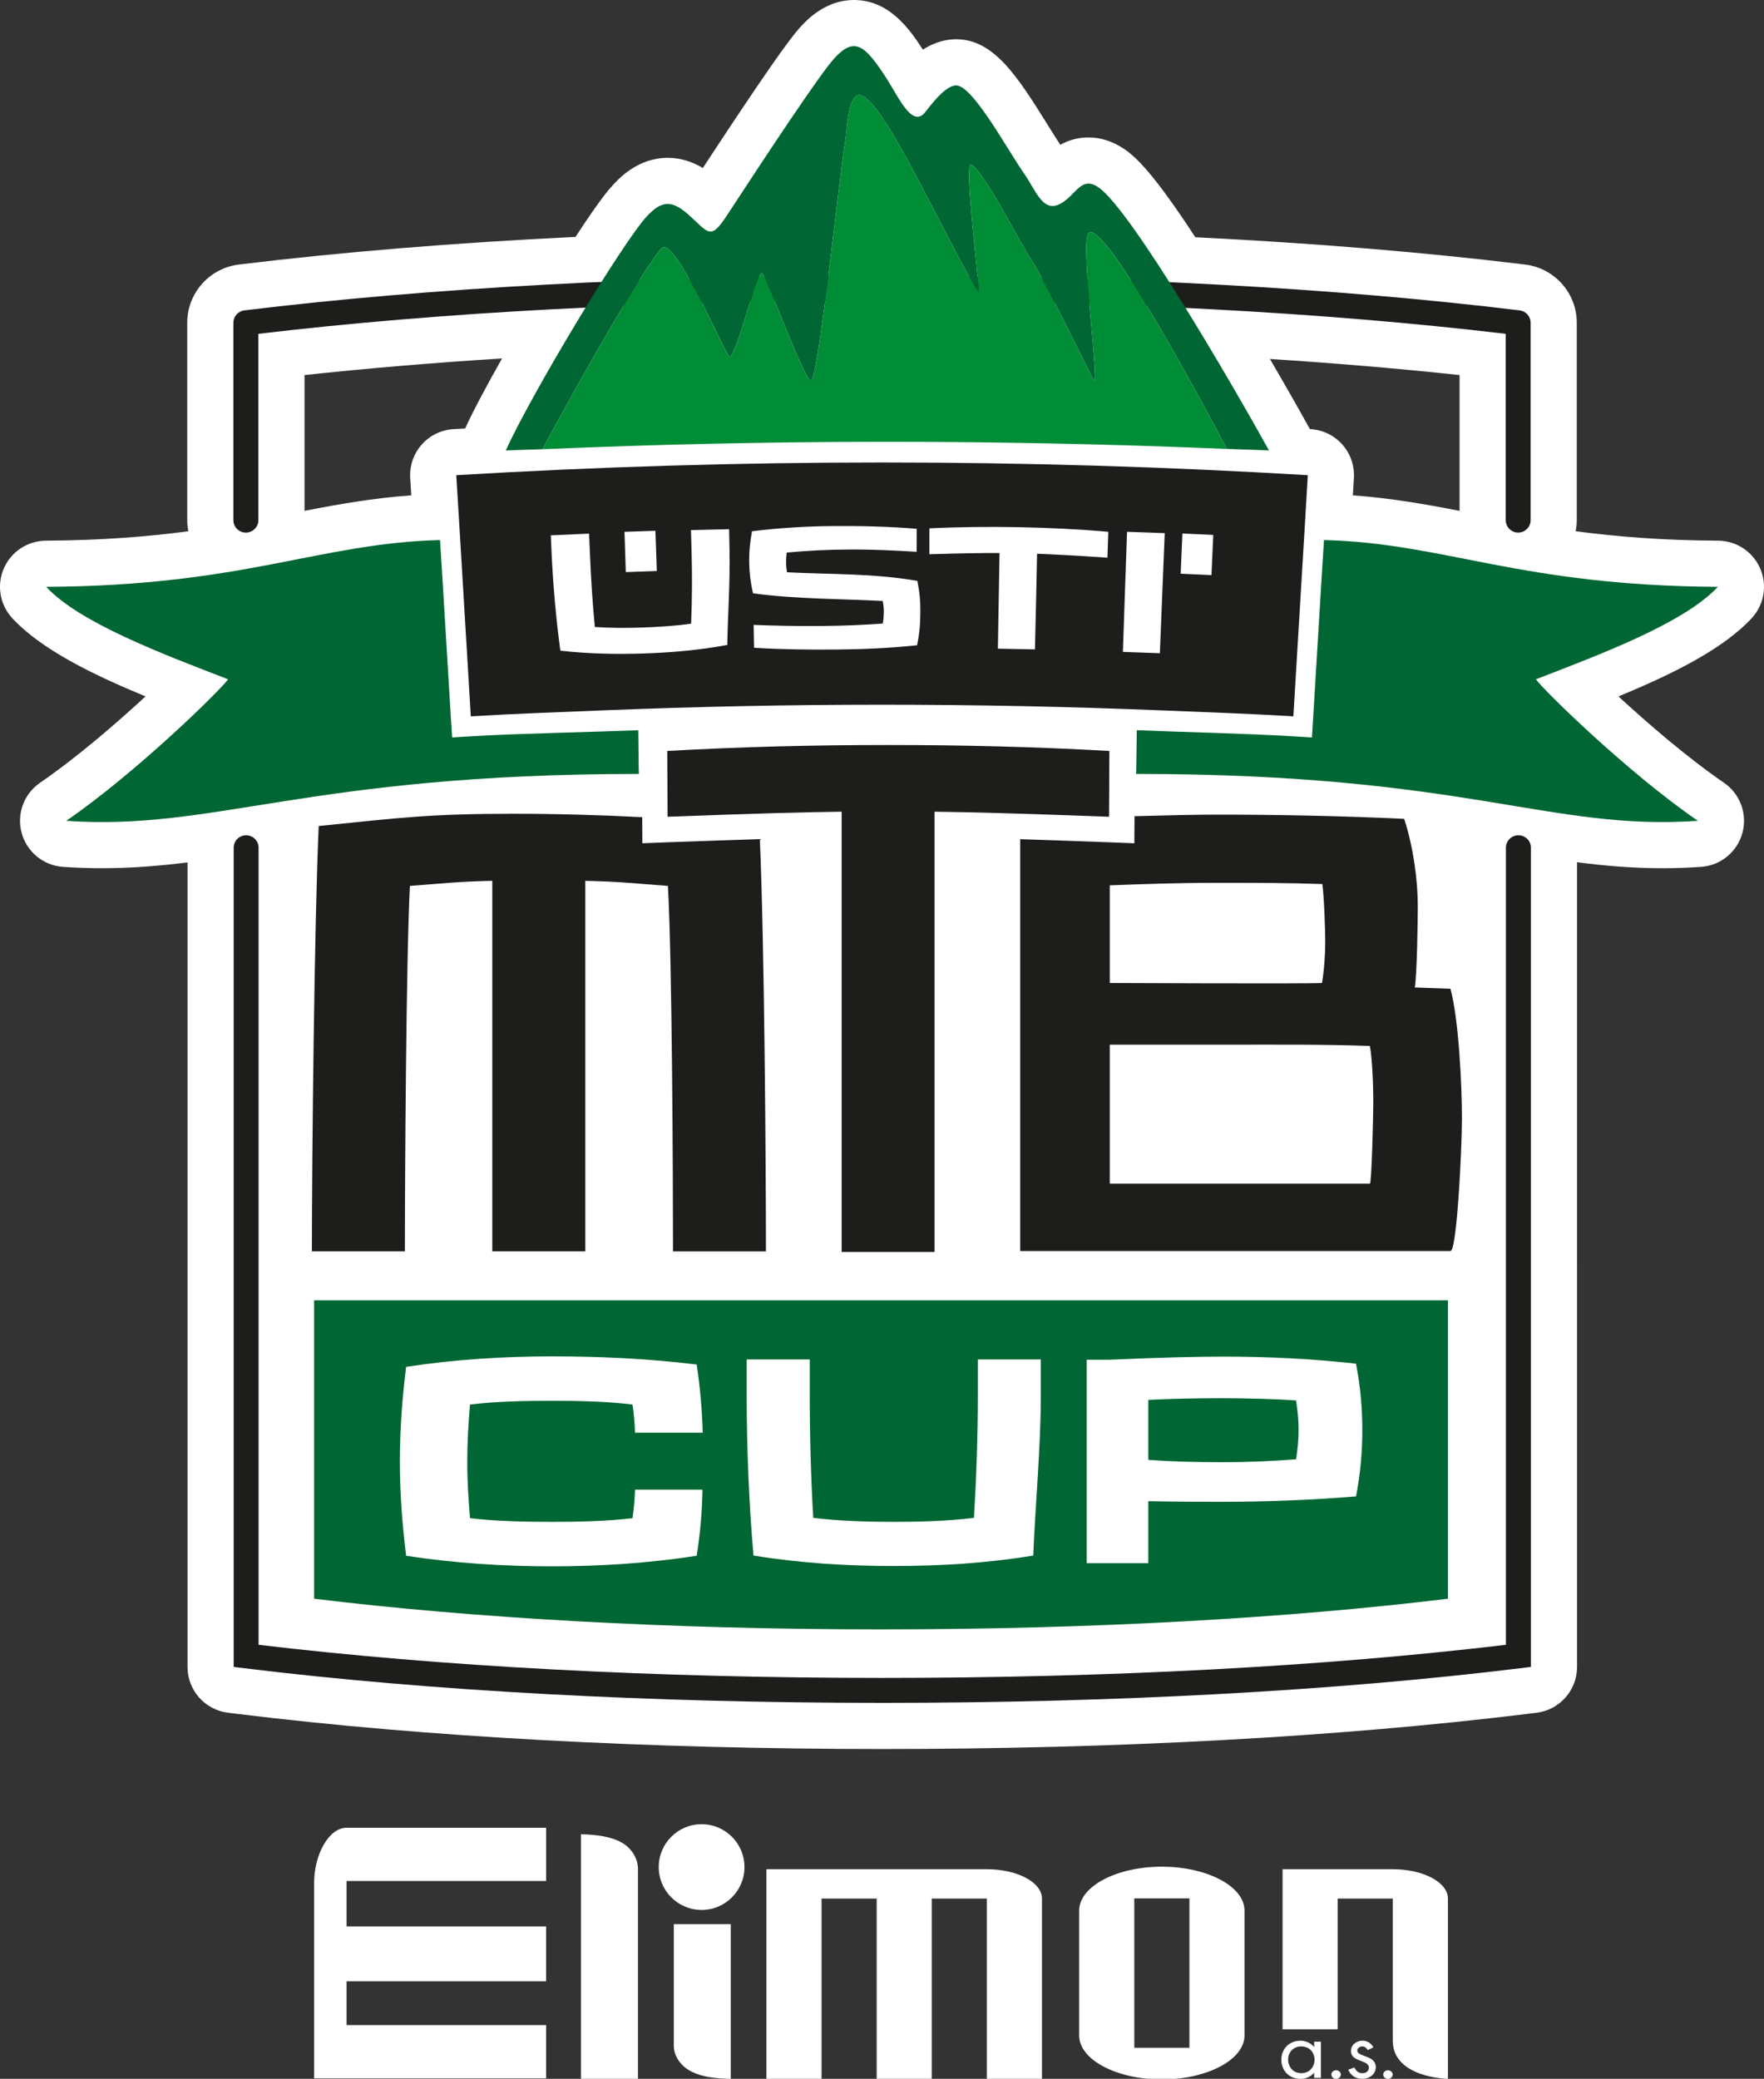 <?xml version="1.0" encoding="utf-8"?>
<!-- Generator: Adobe Illustrator 16.0.0, SVG Export Plug-In . SVG Version: 6.00 Build 0)  -->
<!DOCTYPE svg PUBLIC "-//W3C//DTD SVG 1.1//EN" "http://www.w3.org/Graphics/SVG/1.1/DTD/svg11.dtd">
<svg version="1.1" id="Vrstva_1" xmlns="http://www.w3.org/2000/svg" xmlns:xlink="http://www.w3.org/1999/xlink" x="0px" y="0px"
	 width="152.883px" height="180.141px" viewBox="0 0 152.883 180.141" enable-background="new 0 0 152.883 180.141"
	 xml:space="preserve">
<rect x="0" y="0" width="152.883" height="180.141" fill="#333333" stroke="none"/>
<g>
	<g>
		<g>
			<path fill-rule="evenodd" clip-rule="evenodd" fill="#FFFFFF" d="M66.424,161.979h19.104c2.648,0,4.777,1.137,4.777,2.542v15.62
				h-4.777v-15.62h-4.776v15.62h-4.772v-15.62h-4.776v15.62h-4.778V161.979z"/>
			<path fill-rule="evenodd" clip-rule="evenodd" fill="#FFFFFF" d="M27.226,180.1v-16.963c0-2.39,1.255-4.752,2.813-4.752h17.294
				v4.614H30.038v3.935h17.294v4.756H30.038v3.797h17.294v4.613H27.226z"/>
		</g>
		<g>
			<path fill-rule="evenodd" clip-rule="evenodd" fill="#FFFFFF" d="M53.823,159.636c-0.895-0.484-2.134-0.657-3.469-0.688v21.232
				h4.937v-18.248C55.291,161.008,54.689,160.103,53.823,159.636z"/>
			<path fill-rule="evenodd" clip-rule="evenodd" fill="#FFFFFF" d="M58.397,177.276c0,0.944,0.657,1.823,1.59,2.269
				c0.935,0.446,2.012,0.567,3.348,0.603v-13.408h-4.938V177.276z"/>
			<path fill-rule="evenodd" clip-rule="evenodd" fill="#FFFFFF" d="M107.839,165.276c-0.277-1.927-3.288-3.466-6.958-3.517
				c-0.001,0-0.001,0-0.001,0c-0.041,0-0.082,0-0.122,0c-0.02,0-0.043,0-0.063,0l0,0c-3.938,0-7.166,1.714-7.166,3.808v10.819
				c0,2.093,3.229,3.809,7.166,3.809l0,0c0.02,0,0.043,0,0.063,0c0.04,0,0.081,0,0.122-0.002c0,0,0,0,0.001,0
				c3.854-0.053,6.979-1.748,6.979-3.807v-10.819c0-0.097-0.007-0.191-0.021-0.287C107.839,165.28,107.839,165.277,107.839,165.276z
				 M103.084,177.449h-2.389h-2.388v-12.944h2.388h2.389V177.449z"/>
			<path fill-rule="evenodd" clip-rule="evenodd" fill="#FFFFFF" d="M120.29,179.401L120.29,179.401
				c-0.228,0-0.409,0.167-0.409,0.368c0,0.205,0.182,0.379,0.409,0.379l0,0c0.214,0,0.388-0.152,0.409-0.341
				c0-0.013,0.002-0.025,0.002-0.038c0-0.014-0.002-0.025-0.002-0.038C120.678,179.549,120.504,179.401,120.29,179.401z"/>
			<path fill-rule="evenodd" clip-rule="evenodd" fill="#FFFFFF" d="M118.436,178.229c-0.032-0.013-0.065-0.025-0.098-0.036
				c-0.02-0.009-0.041-0.015-0.059-0.021c-0.019-0.007-0.035-0.013-0.053-0.019c-0.028-0.014-0.059-0.022-0.085-0.033
				c-0.009-0.002-0.011-0.006-0.018-0.008c-0.021-0.009-0.045-0.016-0.065-0.026c-0.018-0.006-0.035-0.013-0.05-0.02
				c-0.002-0.002-0.002-0.002-0.004-0.002c-0.019-0.009-0.037-0.018-0.057-0.025c-0.004-0.002-0.007-0.003-0.01-0.005
				c-0.018-0.009-0.034-0.017-0.051-0.026c-0.002,0-0.002-0.002-0.003-0.002c-0.017-0.01-0.033-0.019-0.048-0.029
				c-0.003-0.001-0.007-0.002-0.011-0.004c-0.013-0.01-0.027-0.019-0.041-0.029c0,0-0.001,0-0.003-0.002
				c-0.011-0.01-0.025-0.021-0.036-0.031c-0.004-0.002-0.007-0.005-0.008-0.009c-0.014-0.01-0.022-0.02-0.031-0.031
				c0,0-0.002,0-0.002-0.003c-0.01-0.012-0.02-0.024-0.025-0.036c-0.002-0.003-0.005-0.007-0.006-0.008
				c-0.006-0.013-0.014-0.025-0.018-0.04c0,0,0,0,0-0.002c-0.006-0.013-0.012-0.026-0.013-0.041
				c-0.001-0.004-0.001-0.008-0.004-0.011c-0.002-0.015-0.004-0.03-0.004-0.047c0-0.012,0.002-0.024,0.004-0.035
				c0-0.006,0.003-0.009,0.003-0.011c0.001-0.01,0.002-0.016,0.004-0.024c0-0.003,0.004-0.009,0.004-0.013
				c0.004-0.009,0.006-0.016,0.009-0.02c0.001-0.007,0.002-0.011,0.004-0.014c0.005-0.008,0.008-0.015,0.011-0.02
				c0.001-0.006,0.006-0.01,0.008-0.013c0.003-0.006,0.005-0.011,0.012-0.017c0.002-0.005,0.004-0.008,0.008-0.014
				c0.006-0.006,0.01-0.01,0.015-0.016c0.003-0.003,0.007-0.006,0.009-0.013c0.006-0.002,0.012-0.01,0.017-0.013
				c0.003-0.004,0.009-0.007,0.012-0.011c0.006-0.005,0.01-0.01,0.019-0.014c0.003-0.004,0.007-0.008,0.011-0.01
				c0.006-0.004,0.014-0.01,0.017-0.013c0.006-0.003,0.012-0.007,0.016-0.009c0.006-0.003,0.012-0.006,0.018-0.011
				c0.005-0.003,0.011-0.004,0.017-0.007c0.007-0.004,0.012-0.006,0.018-0.011c0.008-0.002,0.013-0.004,0.018-0.006
				c0.006-0.003,0.014-0.005,0.02-0.007c0.004-0.002,0.012-0.005,0.018-0.007s0.013-0.004,0.018-0.006
				c0.006-0.001,0.015-0.003,0.021-0.004c0.005-0.002,0.012-0.003,0.018-0.003c0.007-0.002,0.014-0.004,0.021-0.004
				c0.007-0.002,0.012-0.002,0.017-0.003c0.008,0,0.014,0,0.021,0c0.01-0.003,0.02-0.003,0.029-0.003
				c0.209,0,0.387,0.152,0.467,0.321l0.491-0.233c-0.152-0.327-0.52-0.58-0.916-0.58c-0.021,0-0.042,0-0.062,0
				c-0.009,0.003-0.017,0.003-0.023,0.004c-0.015,0-0.03,0.001-0.045,0.003c-0.018,0.002-0.036,0.004-0.054,0.008
				c-0.016,0.002-0.03,0.004-0.047,0.006c-0.017,0.004-0.031,0.008-0.05,0.012c-0.016,0.002-0.028,0.008-0.044,0.011
				c-0.016,0.005-0.032,0.01-0.047,0.014c-0.017,0.005-0.03,0.01-0.043,0.016c-0.018,0.006-0.032,0.011-0.048,0.017
				c-0.012,0.008-0.026,0.013-0.04,0.018c-0.017,0.007-0.029,0.016-0.044,0.023c-0.014,0.006-0.026,0.013-0.039,0.019
				c-0.014,0.01-0.025,0.019-0.04,0.027c-0.012,0.006-0.025,0.015-0.036,0.022c-0.013,0.009-0.025,0.021-0.036,0.028
				c-0.013,0.008-0.022,0.018-0.035,0.028c-0.013,0.01-0.022,0.021-0.035,0.03c-0.01,0.011-0.021,0.021-0.028,0.03
				c-0.013,0.011-0.021,0.023-0.031,0.034s-0.019,0.021-0.027,0.032c-0.011,0.014-0.019,0.024-0.027,0.039
				c-0.009,0.01-0.016,0.021-0.024,0.031c-0.006,0.015-0.015,0.028-0.022,0.044c-0.006,0.012-0.013,0.023-0.019,0.034
				c-0.007,0.016-0.014,0.03-0.019,0.047c-0.005,0.012-0.01,0.024-0.015,0.036c-0.005,0.016-0.011,0.034-0.017,0.052
				c-0.001,0.011-0.008,0.023-0.008,0.036c-0.006,0.019-0.01,0.038-0.011,0.06c-0.002,0.01-0.005,0.021-0.005,0.031
				c-0.003,0.029-0.004,0.061-0.004,0.094c0,0.028,0,0.054,0.003,0.082c0,0.003,0,0.007,0.001,0.012
				c0.002,0.025,0.005,0.049,0.01,0.07c0.002,0.005,0.002,0.008,0.003,0.015c0.007,0.022,0.011,0.045,0.019,0.066
				c0,0.001,0.004,0.005,0.004,0.007c0.007,0.02,0.015,0.041,0.024,0.061c0,0.001,0,0.003,0.003,0.006
				c0.007,0.02,0.021,0.037,0.029,0.058c0.002,0.003,0.007,0.006,0.008,0.008c0.011,0.02,0.022,0.036,0.037,0.053
				c0,0.002,0.002,0.006,0.006,0.01c0.013,0.015,0.027,0.031,0.041,0.047c0.002,0,0.002,0,0.002,0.002
				c0.016,0.016,0.03,0.03,0.047,0.045c0.002,0.003,0.003,0.004,0.006,0.005c0.018,0.013,0.035,0.027,0.051,0.042
				c0.003,0.002,0.006,0.003,0.01,0.006c0.016,0.013,0.035,0.024,0.053,0.036c0.004,0.002,0.005,0.004,0.008,0.006
				c0.021,0.013,0.038,0.024,0.057,0.034c0.003,0.002,0.003,0.002,0.003,0.002c0.02,0.011,0.042,0.022,0.061,0.031
				c0.005,0.004,0.008,0.004,0.01,0.006c0.021,0.011,0.04,0.021,0.063,0.031c0.002,0,0.006,0.001,0.009,0.003
				c0.021,0.011,0.043,0.019,0.066,0.03l0,0c0.023,0.009,0.047,0.02,0.071,0.028v0.001c0.079,0.032,0.163,0.063,0.241,0.095
				c0.01,0.002,0.016,0.005,0.023,0.007c0.016,0.007,0.028,0.011,0.041,0.016c0.011,0.005,0.02,0.01,0.029,0.013
				c0.012,0.005,0.022,0.008,0.032,0.014c0.012,0.005,0.024,0.01,0.035,0.015c0.009,0.004,0.018,0.007,0.025,0.011
				c0.021,0.01,0.041,0.018,0.059,0.028c0.007,0.003,0.012,0.004,0.019,0.007c0.014,0.008,0.025,0.015,0.039,0.021
				c0.006,0.004,0.014,0.007,0.02,0.012c0.01,0.005,0.022,0.013,0.033,0.021c0.008,0.002,0.013,0.007,0.021,0.012
				c0.01,0.006,0.02,0.013,0.027,0.019c0.008,0.005,0.014,0.01,0.02,0.015c0.01,0.008,0.021,0.016,0.029,0.022
				c0.005,0.005,0.011,0.009,0.014,0.014c0.014,0.013,0.027,0.024,0.039,0.038c0.002,0.001,0.003,0.004,0.007,0.006
				c0.007,0.011,0.017,0.023,0.027,0.035c0.002,0.005,0.004,0.009,0.008,0.017c0.007,0.007,0.012,0.018,0.018,0.028
				c0.002,0.007,0.006,0.011,0.007,0.019c0.007,0.011,0.011,0.02,0.015,0.031c0.002,0.007,0.004,0.011,0.006,0.018
				c0.002,0.014,0.005,0.025,0.009,0.037c0.001,0.007,0.003,0.012,0.003,0.019c0.002,0.019,0.003,0.038,0.003,0.059
				c0,0.286-0.241,0.479-0.556,0.479c-0.017,0-0.034-0.001-0.05-0.001c-0.014,0-0.023-0.002-0.036-0.003
				c-0.01,0-0.021-0.003-0.03-0.003c-0.011-0.001-0.022-0.004-0.032-0.005c-0.011-0.002-0.021-0.003-0.027-0.005
				c-0.012-0.001-0.021-0.006-0.032-0.009c-0.01-0.002-0.018-0.003-0.026-0.007c-0.009-0.002-0.02-0.005-0.028-0.008
				c-0.009-0.002-0.017-0.009-0.023-0.01c-0.011-0.003-0.019-0.008-0.028-0.012c-0.008-0.002-0.015-0.006-0.021-0.011
				c-0.009-0.005-0.019-0.007-0.025-0.014c-0.007-0.003-0.015-0.008-0.021-0.013c-0.01-0.006-0.016-0.009-0.024-0.015
				c-0.008-0.005-0.012-0.01-0.02-0.016s-0.016-0.009-0.021-0.016c-0.009-0.006-0.013-0.011-0.02-0.017
				c-0.006-0.007-0.013-0.013-0.02-0.019c-0.007-0.005-0.012-0.012-0.017-0.017c-0.007-0.007-0.015-0.016-0.02-0.021
				c-0.006-0.008-0.012-0.014-0.018-0.021c-0.005-0.004-0.011-0.013-0.017-0.02c-0.005-0.007-0.011-0.015-0.017-0.021
				c-0.007-0.007-0.011-0.016-0.016-0.021c-0.006-0.008-0.011-0.017-0.016-0.024c-0.004-0.008-0.011-0.014-0.016-0.022
				s-0.01-0.017-0.016-0.026c-0.005-0.008-0.008-0.015-0.013-0.021c-0.006-0.01-0.013-0.021-0.018-0.031
				c-0.003-0.007-0.006-0.014-0.012-0.021c-0.009-0.017-0.018-0.034-0.026-0.052l-0.521,0.199c0.013,0.03,0.023,0.06,0.037,0.088
				c0.006,0.012,0.012,0.021,0.017,0.032c0.009,0.019,0.018,0.036,0.026,0.056c0.007,0.01,0.015,0.021,0.021,0.032
				c0.011,0.015,0.02,0.032,0.03,0.045c0.006,0.013,0.015,0.021,0.024,0.035c0.01,0.013,0.018,0.029,0.029,0.041
				c0.009,0.012,0.019,0.022,0.028,0.033c0.01,0.012,0.021,0.025,0.032,0.037c0.011,0.011,0.02,0.021,0.03,0.029
				c0.011,0.013,0.023,0.023,0.034,0.034c0.011,0.01,0.023,0.021,0.034,0.029c0.012,0.012,0.023,0.02,0.037,0.03
				c0.013,0.01,0.024,0.019,0.036,0.025c0.012,0.012,0.025,0.021,0.039,0.03c0.012,0.008,0.025,0.016,0.038,0.022
				c0.014,0.009,0.027,0.017,0.041,0.026c0.013,0.006,0.026,0.013,0.038,0.019c0.017,0.008,0.032,0.017,0.046,0.022
				c0.013,0.006,0.029,0.012,0.043,0.018c0.016,0.007,0.032,0.012,0.046,0.021c0.015,0.004,0.029,0.007,0.044,0.013
				c0.017,0.006,0.031,0.013,0.05,0.016c0.014,0.005,0.028,0.009,0.043,0.012c0.019,0.006,0.035,0.009,0.053,0.012
				c0.015,0.005,0.03,0.008,0.046,0.009c0.018,0.004,0.034,0.007,0.053,0.01c0.015,0.002,0.031,0.004,0.049,0.005
				c0.018,0.003,0.036,0.005,0.056,0.007c0.015,0.002,0.031,0.002,0.049,0.002c0.014,0.001,0.026,0.002,0.043,0.002
				c0.006,0,0.016,0,0.023,0c0.639,0,1.166-0.425,1.166-1.02C119.234,178.604,118.84,178.382,118.436,178.229z"/>
			<path fill-rule="evenodd" clip-rule="evenodd" fill="#FFFFFF" d="M120.709,161.979h-0.419h-2.245h-2.248h-3.008h-1.631v13.869
				h1.631h3.008h0.135v-11.327h2.113h2.245h0.419c0,0,0,8.966,0,12.31c0,3.243,4.78,3.311,4.78,3.311v-15.62
				C125.489,163.115,123.359,161.979,120.709,161.979z"/>
			<path fill-rule="evenodd" clip-rule="evenodd" fill="#FFFFFF" d="M113.898,177.377h-0.014c-0.019-0.021-0.036-0.04-0.054-0.059
				c-0.006-0.007-0.011-0.011-0.019-0.017c-0.011-0.015-0.026-0.028-0.039-0.039c-0.008-0.008-0.014-0.015-0.021-0.021
				c-0.013-0.012-0.025-0.022-0.037-0.032c-0.009-0.007-0.017-0.015-0.025-0.021c-0.012-0.01-0.024-0.021-0.037-0.027
				c-0.01-0.008-0.018-0.015-0.027-0.02c-0.012-0.011-0.025-0.02-0.038-0.028c-0.01-0.007-0.019-0.012-0.028-0.02
				c-0.012-0.008-0.024-0.016-0.039-0.025c-0.008-0.004-0.019-0.009-0.029-0.016c-0.014-0.009-0.026-0.014-0.039-0.023
				c-0.011-0.004-0.021-0.01-0.031-0.016c-0.015-0.007-0.027-0.013-0.042-0.021c-0.009-0.003-0.021-0.008-0.03-0.013
				c-0.013-0.008-0.029-0.013-0.045-0.02c-0.01-0.003-0.021-0.007-0.03-0.013c-0.013-0.005-0.03-0.009-0.044-0.014
				c-0.012-0.004-0.021-0.008-0.031-0.011c-0.018-0.006-0.034-0.012-0.048-0.017c-0.012-0.002-0.021-0.005-0.031-0.008
				c-0.018-0.006-0.036-0.01-0.051-0.012c-0.011-0.002-0.02-0.006-0.028-0.008c-0.02-0.002-0.038-0.006-0.057-0.01
				c-0.009-0.003-0.015-0.004-0.025-0.006c-0.021-0.002-0.043-0.004-0.066-0.008c-0.004,0-0.011-0.002-0.015-0.002
				c-0.028-0.004-0.059-0.005-0.087-0.006c-0.029-0.003-0.058-0.003-0.085-0.003c-1.034,0-1.657,0.766-1.657,1.66
				c0,0.865,0.637,1.644,1.65,1.644c0.03,0,0.06-0.001,0.092-0.001c0.026-0.001,0.056-0.003,0.084-0.007
				c0.006,0,0.013-0.003,0.018-0.003c0.023-0.003,0.044-0.004,0.066-0.008c0.011-0.002,0.019-0.002,0.029-0.003
				c0.018-0.004,0.033-0.007,0.052-0.008c0.01-0.005,0.021-0.007,0.033-0.01c0.017-0.001,0.029-0.005,0.045-0.01
				c0.012-0.002,0.023-0.007,0.036-0.009c0.014-0.003,0.027-0.007,0.041-0.012c0.012-0.004,0.023-0.007,0.037-0.012
				c0.012-0.004,0.024-0.009,0.039-0.014c0.011-0.004,0.023-0.008,0.034-0.013c0.013-0.005,0.027-0.011,0.039-0.015
				c0.012-0.006,0.021-0.012,0.034-0.017c0.015-0.005,0.025-0.01,0.038-0.018c0.012-0.005,0.021-0.009,0.034-0.018
				c0.011-0.004,0.025-0.011,0.036-0.018s0.02-0.012,0.03-0.019c0.014-0.008,0.025-0.014,0.035-0.022
				c0.012-0.005,0.023-0.013,0.032-0.019c0.013-0.009,0.024-0.017,0.035-0.024s0.021-0.013,0.03-0.022
				c0.013-0.009,0.023-0.018,0.033-0.028c0.012-0.006,0.02-0.014,0.028-0.02c0.012-0.011,0.024-0.021,0.036-0.031
				c0.008-0.009,0.017-0.016,0.024-0.022c0.014-0.012,0.024-0.025,0.037-0.036c0.007-0.009,0.014-0.013,0.021-0.021
				c0.019-0.018,0.038-0.039,0.057-0.061h0.014v0.433h0.586v-3.134h-0.586V177.377z M113.909,178.245
				c0.004,0.036,0.011,0.072,0.014,0.11l0,0c0.003,0.037,0.004,0.074,0.004,0.114c0,0.019,0,0.039-0.001,0.059
				c0,0.006,0,0.016,0,0.021c-0.002,0.013-0.002,0.024-0.003,0.037c0,0.009-0.001,0.017-0.001,0.022
				c0,0.012-0.002,0.023-0.004,0.036c0,0.009-0.002,0.016-0.005,0.022c-0.002,0.013-0.002,0.023-0.002,0.034
				c-0.002,0.008-0.004,0.018-0.006,0.023c-0.002,0.012-0.005,0.023-0.007,0.033c-0.002,0.009-0.004,0.017-0.005,0.025
				c-0.003,0.01-0.004,0.021-0.007,0.031c-0.002,0.006-0.005,0.018-0.007,0.025c-0.003,0.009-0.005,0.019-0.01,0.027
				c-0.002,0.009-0.004,0.019-0.006,0.026c-0.003,0.009-0.007,0.02-0.011,0.026c-0.002,0.01-0.005,0.019-0.008,0.026
				c-0.004,0.009-0.007,0.018-0.012,0.027c-0.003,0.008-0.006,0.018-0.009,0.026c-0.004,0.008-0.008,0.017-0.011,0.024
				c-0.005,0.009-0.008,0.018-0.013,0.025c-0.004,0.009-0.009,0.017-0.013,0.023c-0.004,0.009-0.008,0.018-0.014,0.026
				c-0.004,0.009-0.008,0.016-0.013,0.021c-0.003,0.011-0.011,0.02-0.015,0.027c-0.003,0.008-0.009,0.014-0.013,0.021
				c-0.007,0.01-0.012,0.018-0.017,0.026c-0.006,0.007-0.009,0.013-0.015,0.019c-0.006,0.009-0.014,0.018-0.02,0.025
				c-0.005,0.007-0.007,0.013-0.013,0.018c-0.007,0.009-0.015,0.018-0.021,0.027c-0.004,0.006-0.01,0.011-0.012,0.014
				c-0.01,0.011-0.018,0.02-0.025,0.027c-0.005,0.005-0.009,0.009-0.014,0.013c-0.008,0.01-0.018,0.019-0.026,0.027
				c-0.005,0.004-0.008,0.007-0.013,0.012c-0.01,0.009-0.02,0.018-0.029,0.025c-0.005,0.003-0.008,0.006-0.012,0.011
				c-0.011,0.008-0.021,0.017-0.032,0.024c-0.003,0.003-0.008,0.004-0.011,0.007c-0.013,0.011-0.024,0.019-0.036,0.023
				c-0.004,0.006-0.008,0.008-0.011,0.009c-0.012,0.009-0.025,0.018-0.037,0.024c-0.004,0.001-0.008,0.003-0.011,0.006
				c-0.013,0.008-0.027,0.015-0.041,0.021c-0.003,0.002-0.005,0.005-0.008,0.006c-0.015,0.007-0.03,0.016-0.043,0.021
				c-0.003,0.002-0.008,0.004-0.01,0.004c-0.016,0.007-0.029,0.013-0.046,0.02c-0.003,0.001-0.004,0.002-0.008,0.002
				c-0.016,0.007-0.033,0.014-0.05,0.018c-0.002,0.002-0.004,0.002-0.007,0.004c-0.018,0.004-0.035,0.009-0.052,0.014
				c-0.004,0.002-0.005,0.002-0.007,0.002c-0.017,0.004-0.036,0.01-0.056,0.013c-0.002,0-0.003,0-0.004,0
				c-0.021,0.005-0.04,0.01-0.06,0.013c-0.001,0-0.003,0-0.004,0c-0.02,0.003-0.04,0.004-0.061,0.007
				c-0.002,0-0.002,0.001-0.006,0.001c-0.02,0.003-0.042,0.004-0.061,0.006c-0.003,0-0.005,0-0.007,0
				c-0.021,0-0.042,0.001-0.063,0.001c-0.005,0-0.011,0-0.014,0c-0.734,0-1.13-0.58-1.13-1.193c0-0.587,0.441-1.126,1.122-1.126
				c0.008,0,0.015,0,0.021,0c0.042,0.003,0.084,0.004,0.123,0.008c0,0,0.005,0,0.007,0.002c0.041,0.003,0.079,0.007,0.117,0.018
				c0.003,0,0.004,0,0.007,0c0.036,0.007,0.076,0.015,0.109,0.026c0.004,0.002,0.006,0.002,0.006,0.002
				c0.036,0.012,0.07,0.023,0.104,0.037c0.003,0,0.005,0.001,0.006,0.001c0.032,0.016,0.065,0.029,0.097,0.047
				c0.002,0,0.004,0.002,0.005,0.002c0.03,0.018,0.061,0.033,0.088,0.055c0.003,0,0.004,0.002,0.004,0.003
				c0.029,0.02,0.058,0.04,0.083,0.063c0.001,0,0.004,0.001,0.004,0.004c0.025,0.02,0.051,0.045,0.072,0.069
				c0.002,0.001,0.004,0.003,0.004,0.003c0.023,0.024,0.048,0.051,0.066,0.077c0,0.002,0.003,0.002,0.003,0.002
				c0.022,0.028,0.041,0.057,0.058,0.084c0.003,0,0.003,0.002,0.003,0.004c0.019,0.03,0.035,0.059,0.051,0.091
				c0,0.001,0,0.001,0,0.001c0.016,0.032,0.03,0.063,0.043,0.098c0,0,0,0,0,0.002c0.012,0.032,0.024,0.065,0.033,0.102
				c0.001,0,0.001,0.001,0.001,0.001c0.009,0.035,0.017,0.069,0.024,0.106C113.909,178.243,113.909,178.243,113.909,178.245z"/>
			<path fill-rule="evenodd" clip-rule="evenodd" fill="#FFFFFF" d="M115.797,179.401L115.797,179.401
				c-0.228,0-0.411,0.167-0.411,0.368c0,0.205,0.184,0.379,0.411,0.379l0,0c0.227,0,0.41-0.174,0.41-0.379
				C116.207,179.568,116.023,179.401,115.797,179.401z"/>
			<circle fill-rule="evenodd" clip-rule="evenodd" fill="#FFFFFF" cx="60.807" cy="161.793" r="3.715"/>
		</g>
	</g>
	<g>
		<path fill="#FFFFFF" d="M152.554,49.264c-0.63-1.456-2.063-2.402-3.649-2.411c-4.891-0.026-8.883-0.358-12.346-0.818
			c0.061-0.313,0.098-0.633,0.098-0.962V27.97c0-2.563-1.919-4.731-4.465-5.044c-8.709-1.063-18.318-1.858-28.594-2.367
			c-3.586-5.479-5.115-6.95-6.215-7.679c-0.978-0.645-2.001-0.97-3.05-0.97c-0.979,0-1.786,0.274-2.437,0.635
			c-0.308-0.463-0.686-1.066-1.08-1.698c-2.599-4.16-4.651-7.445-7.95-7.446h-0.001c-0.042,0-0.102,0.001-0.143,0.002
			c-1.048,0.039-1.959,0.399-2.739,0.898C78.812,2.492,77.06,0,74.004,0c-2.438,0-4.032,1.699-4.557,2.258
			c-1.052,1.109-3.487,4.614-8.534,12.3c-0.817-0.49-1.832-0.881-3.047-0.881c-2.563,0-4.197,1.767-4.734,2.347
			c-0.285,0.308-1.077,1.162-3.253,4.506c-10.505,0.509-20.315,1.313-29.186,2.396c-2.547,0.313-4.466,2.481-4.466,5.044v17.103
			c0,0.329,0.037,0.65,0.098,0.962c-3.464,0.46-7.456,0.792-12.347,0.818c-1.587,0.009-3.02,0.955-3.649,2.411
			c-0.631,1.457-0.34,3.148,0.74,4.312c2.514,2.706,6.939,4.873,11.545,6.772c-2.573,2.373-6.002,5.328-9.143,7.483
			c-1.402,0.964-2.043,2.71-1.594,4.352c0.448,1.643,1.887,2.82,3.585,2.937c1.121,0.077,2.259,0.116,3.381,0.116
			c2.542,0,4.955-0.199,7.409-0.502v69.715c0,2.02,1.506,3.723,3.511,3.97l0.95,0.117c16.188,1.98,35.467,3.027,55.753,3.027
			c20.293,0,39.571-1.047,55.75-3.026l0.954-0.118c2.005-0.247,3.511-1.95,3.511-3.97V74.717c2.424,0.313,4.819,0.519,7.381,0.519
			c1.126,0,2.226-0.038,3.363-0.116c1.698-0.116,3.137-1.295,3.585-2.937c0.448-1.643-0.191-3.389-1.596-4.352
			c-3.141-2.155-6.571-5.11-9.146-7.483c4.605-1.899,9.03-4.066,11.544-6.772C152.894,52.412,153.185,50.721,152.554,49.264z
			 M113.479,37.098c-0.708-1.281-1.938-3.46-3.417-5.992c5.751,0.372,11.248,0.839,16.437,1.396v11.767
			c-3.008-0.584-5.963-1.104-9.249-1.344l0.09-1.507c0.063-1.059-0.297-2.1-1.001-2.893c-0.704-0.794-1.694-1.275-2.754-1.339
			c-0.021-0.001-0.044-0.002-0.065-0.003C113.504,37.154,113.494,37.125,113.479,37.098z M39.306,37.186
			c-1.062,0.063-2.055,0.547-2.759,1.344s-1.063,1.842-0.995,2.903c0.031,0.496,0.061,0.994,0.091,1.491
			c-3.286,0.238-6.241,0.759-9.25,1.344V32.501c5.4-0.581,11.127-1.063,17.119-1.44c-1.289,2.276-2.463,4.466-3.201,6.072
			C39.977,37.152,39.64,37.166,39.306,37.186z"/>
		<g>
			<g>
				<g>
					<path fill="#1D1D1B" d="M131.581,46.152c-0.598,0-1.082-0.482-1.082-1.08V28.928c-15.762-1.872-34.426-2.863-54.057-2.863
						c-19.639,0-38.301,0.991-54.049,2.863v16.145c0,0.598-0.492,1.08-1.084,1.08c-0.598,0-1.082-0.482-1.082-1.08V27.97
						c0-0.548,0.41-1.007,0.951-1.073c16.039-1.958,35.146-2.993,55.264-2.993c20.109,0,39.219,1.035,55.264,2.993
						c0.541,0.066,0.951,0.525,0.951,1.073v17.103C132.657,45.67,132.171,46.152,131.581,46.152z"/>
				</g>
			</g>
			<g>
				<g>
					<path fill="#1D1D1B" d="M57.95,72.985l-2.279,0.088l-0.012-2.259c-3.738-0.195-7.469-0.296-11.199-0.296
						c-7.098,0-9.703,0.33-16.838,1.063c-0.371,8.205-0.592,28.692-0.592,36.858h8.061c0-6.471,0.105-25.233,0.434-31.671
						c3.059-0.223,3.982-0.368,7.141-0.44v32.111h8.061V76.329c3.127,0.072,4.109,0.218,7.16,0.44
						c0.365,6.438,0.441,25.2,0.441,31.671h8.055c0-7.82-0.141-26.917-0.529-35.727C63.599,72.784,61.021,72.872,57.95,72.985z"/>
				</g>
				<g>
					<path fill="#1D1D1B" d="M125.71,85.683l-3.09-0.113c0.189-1.136,0.258-5.827,0.258-7.003c0-2.359-0.396-5.182-1.178-7.61
						c-5.402-0.255-10.99-0.364-16.176-0.364c-1.912,0-4.279,0.056-7.197,0.135v0.068l-0.014,2.278l-2.283-0.088
						c-2.932-0.11-5.432-0.195-7.613-0.265v35.686c9.021,0,30.572,0,37.293,0c0.561,0,0.994-8.865,0.994-11.518
						C126.704,94.209,126.446,88.403,125.71,85.683z M96.181,76.719c2.939-0.109,5.807-0.216,9.262-0.216
						c3.424,0,6.256,0,9.162,0.106c0.15,1.032,0.252,4.023,0.252,5.052c0,1.032-0.102,2.492-0.283,3.521
						c-1.334,0.078-18.393,0-18.393,0V76.719z M118.726,102.57c-4.795,0-15.92,0-22.545,0V90.527h10.338
						c4.373,0,8.305-0.034,12.207,0.113c0.219,1.215,0.295,3.574,0.295,4.826C119.021,96.685,118.876,102.57,118.726,102.57z"/>
				</g>
				<g>
					<path fill="#1D1D1B" d="M96.149,65.076c-6.43-0.365-12.76-0.517-19.166-0.517c-6.393,0-12.748,0.151-19.154,0.517l0.031,5.7
						c7.842-0.293,12.07-0.402,15.084-0.438v38.152h8.053V70.339c3.02,0.035,7.242,0.145,15.121,0.438L96.149,65.076z"/>
				</g>
			</g>
			<g>
				<g>
					<path fill="#1D1D1B" d="M112.093,62.074c0.328-5.38,0.648-10.759,0.971-16.141c0.094-1.584,0.188-3.171,0.283-4.755
						c-24.584-1.47-49.219-1.47-73.803,0c0.102,1.584,0.195,3.171,0.291,4.755c0.326,5.382,0.641,10.761,0.969,16.141
						c3.863-0.232,7.721-0.364,11.584-0.521c16.033-0.648,32.082-0.648,48.129,0C104.374,61.71,108.237,61.842,112.093,62.074z
						 M102.479,46.232c0.895,0.041,1.787,0.081,2.674,0.123c-0.051,1.164-0.102,2.318-0.156,3.482
						c-0.889-0.041-1.781-0.082-2.67-0.121C102.378,48.558,102.429,47.396,102.479,46.232z M56.804,45.996
						c0.045,1.161,0.076,2.32,0.121,3.483c-0.9,0.028-1.787,0.064-2.688,0.096c-0.037-1.161-0.076-2.325-0.113-3.49
						C55.017,46.054,55.905,46.026,56.804,45.996z M63.034,55.89c-2.41,0.446-4.789,0.654-7.205,0.736
						c-2.41,0.081-4.82,0.034-7.262-0.242c-0.365-2.634-0.615-5.503-0.748-8.163c-0.025-0.608-0.051-1.219-0.082-1.831
						c1.107-0.055,2.215-0.102,3.316-0.147c0.025,0.608,0.051,1.219,0.082,1.833c0.08,2.031,0.225,4.266,0.42,6.254
						c1.398,0.101,2.82,0.094,4.197,0.047c1.379-0.053,2.801-0.139,4.146-0.333c0.082-2,0.102-4.243,0.039-6.271
						c-0.014-0.61-0.031-1.221-0.051-1.837c1.102-0.027,2.207-0.054,3.303-0.079c0.014,0.61,0.031,1.227,0.039,1.837
						C63.286,50.371,63.077,53.24,63.034,55.89z M79.481,55.914c-2.379,0.256-4.744,0.354-7.078,0.372
						c-2.336,0.016-4.688-0.007-7.049-0.154c-0.012-0.661-0.025-1.321-0.037-1.982c1.824,0.069,3.611,0.117,5.877,0.095
						c2.057-0.016,3.713-0.095,5.311-0.211c0.07-0.32,0.082-0.636,0.096-1.014c0-0.32-0.033-0.62-0.096-0.942
						c-3.73-0.197-7.424-0.15-11.244-0.663c-0.201-0.906-0.309-1.704-0.326-2.599c-0.02-0.979,0.063-1.788,0.238-2.779
						c2.365-0.293,4.738-0.436,7.098-0.451c2.371-0.013,4.75,0.035,7.18,0.238c-0.008,0.667-0.008,1.326-0.008,1.993
						c-1.811-0.108-3.592-0.209-5.801-0.198c-2.07,0.006-3.73,0.108-5.461,0.262c-0.039,0.288-0.057,0.579-0.051,0.899
						c0,0.272,0.031,0.521,0.074,0.811c3.715,0.194,7.482,0.078,11.301,0.747c0.195,0.972,0.271,1.752,0.26,2.708
						C79.765,54.071,79.688,54.908,79.481,55.914z M95.979,48.328c-3.172-0.216-4.877-0.295-6.098-0.343
						c-0.051,2.764-0.119,5.525-0.184,8.288c-1.063-0.025-2.137-0.044-3.213-0.063c0.049-2.762,0.1-5.522,0.143-8.287
						c-1.207-0.006-2.918,0.01-6.076,0.106c0-0.749,0-1.494,0-2.243c2.592-0.128,5.166-0.151,7.764-0.103
						c2.586,0.054,5.148,0.171,7.74,0.401C96.03,46.832,96.005,47.579,95.979,48.328z M97.679,46.083
						c1.082,0.036,2.17,0.075,3.266,0.118c-0.145,3.475-0.283,6.938-0.422,10.405c-1.07-0.037-2.141-0.078-3.203-0.116
						C97.433,53.02,97.56,49.553,97.679,46.083z"/>
				</g>
			</g>
			<g>
				<g>
					<path fill="#006633" d="M27.226,112.683v4.726v21.129c13.672,1.67,30.686,2.657,49.135,2.657s35.463-0.987,49.129-2.657
						v-21.129v-4.726H27.226z M40.733,131.559c2.342,0.27,4.764,0.32,7.117,0.32c2.277,0,4.688-0.051,6.965-0.32
						c0.127-0.856,0.195-1.599,0.221-2.473h5.846c-0.031,1.988-0.201,3.771-0.498,5.732c-4.189,0.642-8.367,0.915-12.533,0.915
						c-4.223,0-8.438-0.273-12.654-0.915c-0.34-2.795-0.541-5.399-0.541-8.183c0-2.801,0.201-5.4,0.541-8.19
						c4.217-0.642,8.432-0.908,12.654-0.908c4.166,0,8.344,0.195,12.533,0.708c0.297,2.057,0.467,3.923,0.518,5.907h-5.865
						c-0.025-0.83-0.094-1.592-0.221-2.441c-2.277-0.276-4.688-0.326-6.965-0.326c-2.354,0-4.775,0.05-7.117,0.326
						c-0.137,1.687-0.238,3.229-0.238,4.925C40.495,128.325,40.597,129.869,40.733,131.559z M90.204,120.915
						c0,4.537-0.473,9.392-0.654,13.885c-4.041,0.66-8.029,0.905-12.082,0.905c-4.047,0-8.066-0.245-12.164-0.905
						c-0.395-4.493-0.59-9.37-0.59-13.885v-3.111h5.467v3.111c0,3.437,0.102,7.233,0.303,10.618
						c2.303,0.274,4.676,0.346,6.984,0.346c2.303,0,4.674-0.071,6.939-0.346c0.215-3.385,0.34-7.182,0.34-10.618v-3.111h5.457
						V120.915z M117.524,129.674c-3.846,0.312-7.76,0.465-11.547,0.465c-1.592,0-3.656,0-6.455-0.053v5.374h-5.342v-17.631h2
						c4.436-0.198,7.563-0.271,9.822-0.271c3.762,0,7.676,0.175,11.521,0.614c0.377,1.935,0.547,3.822,0.547,5.735
						C118.071,125.827,117.901,127.732,117.524,129.674z"/>
				</g>
				<g>
					<path fill="#006633" d="M105.978,121.164c-2.447,0-4.373,0.048-6.455,0.142v5.2c2.082,0.153,4.008,0.201,6.455,0.201
						c2.404,0,4.316-0.098,6.355-0.252c0.125-0.849,0.213-1.66,0.213-2.548c0-0.882-0.088-1.695-0.213-2.548
						C110.835,121.235,107.821,121.164,105.978,121.164z"/>
				</g>
			</g>
			<g>
				<path fill="#006633" d="M63.29,30.933c0.92-1.222,2.373-7.946,2.826-7.182c0.648,1.087,3.611,9.189,4.146,9.226
					c0.66,0.044,2.328-16.643,3.002-20.804c0.139-0.832,0.182-3.276,0.949-3.853c1.316-0.984,5.197,7.028,6.645,9.701
					c0.617,1.127,3.059,6.036,3.977,7.333c-0.08-2-1.352-11.651-0.615-11.076c1.379,1.07,4.146,6.774,5.305,8.464
					c0.709,1.033,4.246,8.19,5.24,10.178c0.623,1.248-1.152-11.732-0.453-12.683c0.963-1.312,7.047,9.263,12.025,18.666
					c1.221,0.05,2.428,0.072,3.643,0.13c-2.912-5.266-11.986-20.95-14.807-22.819c-1.439-0.95-1.855,0.563-3.121,1.355
					c-1.623,1.016-2.207-0.952-3.264-2.483c-1.535-2.203-4.506-7.732-5.941-7.686c-1.063,0.04-2.473,2.138-2.768,2.445
					c-1.096,1.111-2.209-1.44-3.285-3.112c-1.869-2.899-2.762-3.516-4.43-1.738c-1.271,1.341-6.311,9.009-9.35,13.653
					c-1.473,2.249-1.586,1.51-3.367-0.063c-1.377-1.216-2.271-1.26-3.58,0.154c-2.133,2.302-10.123,15.589-12.23,20.299
					c1.057-0.051,2.113-0.067,3.178-0.111c3.623-6.769,8.803-15.756,10.318-17.392C58.503,20.274,63.046,31.263,63.29,30.933z"/>
			</g>
			<g>
				<path fill="#008D36" d="M106.337,38.903c-4.979-9.403-11.063-19.978-12.025-18.666c-0.699,0.95,1.076,13.931,0.453,12.683
					c-0.994-1.987-4.531-9.145-5.24-10.178c-1.158-1.689-3.926-7.394-5.305-8.464c-0.736-0.575,0.535,9.076,0.615,11.076
					c-0.918-1.297-3.359-6.206-3.977-7.333c-1.447-2.673-5.328-10.686-6.645-9.701c-0.768,0.576-0.811,3.021-0.949,3.853
					c-0.674,4.161-2.342,20.848-3.002,20.804c-0.535-0.036-3.498-8.139-4.146-9.226c-0.453-0.765-1.906,5.96-2.826,7.182
					c-0.244,0.33-4.787-10.658-5.957-9.396c-1.516,1.636-6.695,10.623-10.318,17.392C66.784,38.076,86.573,38.073,106.337,38.903z"
					/>
			</g>
			<g>
				<g>
					<path fill="#1D1D1B" d="M76.468,147.563c-20.109,0-39.219-1.034-55.264-2.997l-0.951-0.117V73.46
						c0-0.598,0.484-1.079,1.076-1.079c0.598,0,1.082,0.481,1.082,1.079v69.071c15.768,1.88,34.43,2.87,54.057,2.87
						c19.631,0,38.295-0.99,54.049-2.87V73.46c0-0.598,0.484-1.079,1.082-1.079s1.084,0.481,1.084,1.079v70.988l-0.951,0.117
						C115.692,146.528,96.585,147.563,76.468,147.563z"/>
				</g>
			</g>
			<g>
				<g>
					<path fill="#006633" d="M41.017,63.792c-0.609,0.038-1.221,0.072-1.83,0.113c-0.045-0.609-0.082-1.22-0.119-1.837
						c-0.334-5.393-0.586-9.874-0.932-15.27C27.608,47.069,21.21,50.76,4.001,50.853c2.918,3.143,10.18,5.852,15.768,8.013
						c-0.541,0.812-7.883,8.042-14.031,12.264c12.949,0.888,20.846-4.065,49.633-4.065c-0.025-0.685-0.039-3.095-0.051-3.787
						C51.476,63.434,44.862,63.565,41.017,63.792z"/>
				</g>
				<g>
					<path fill="#006633" d="M111.866,63.792c0.611,0.038,1.221,0.072,1.838,0.113c0.037-0.609,0.076-1.22,0.113-1.837
						c0.334-5.393,0.586-9.874,0.932-15.27c10.533,0.271,16.926,3.961,34.135,4.054c-2.92,3.143-10.18,5.852-15.768,8.013
						c0.541,0.812,7.883,8.042,14.037,12.264c-12.955,0.888-19.902-4.065-48.689-4.065c0.025-0.685,0.045-3.095,0.059-3.787
						C102.36,63.434,108.022,63.565,111.866,63.792z"/>
				</g>
			</g>
		</g>
	</g>
</g>
<g>
</g>
<g>
</g>
<g>
</g>
<g>
</g>
<g>
</g>
<g>
</g>
<g>
</g>
<g>
</g>
<g>
</g>
<g>
</g>
<g>
</g>
<g>
</g>
<g>
</g>
<g>
</g>
<g>
</g>
</svg>
